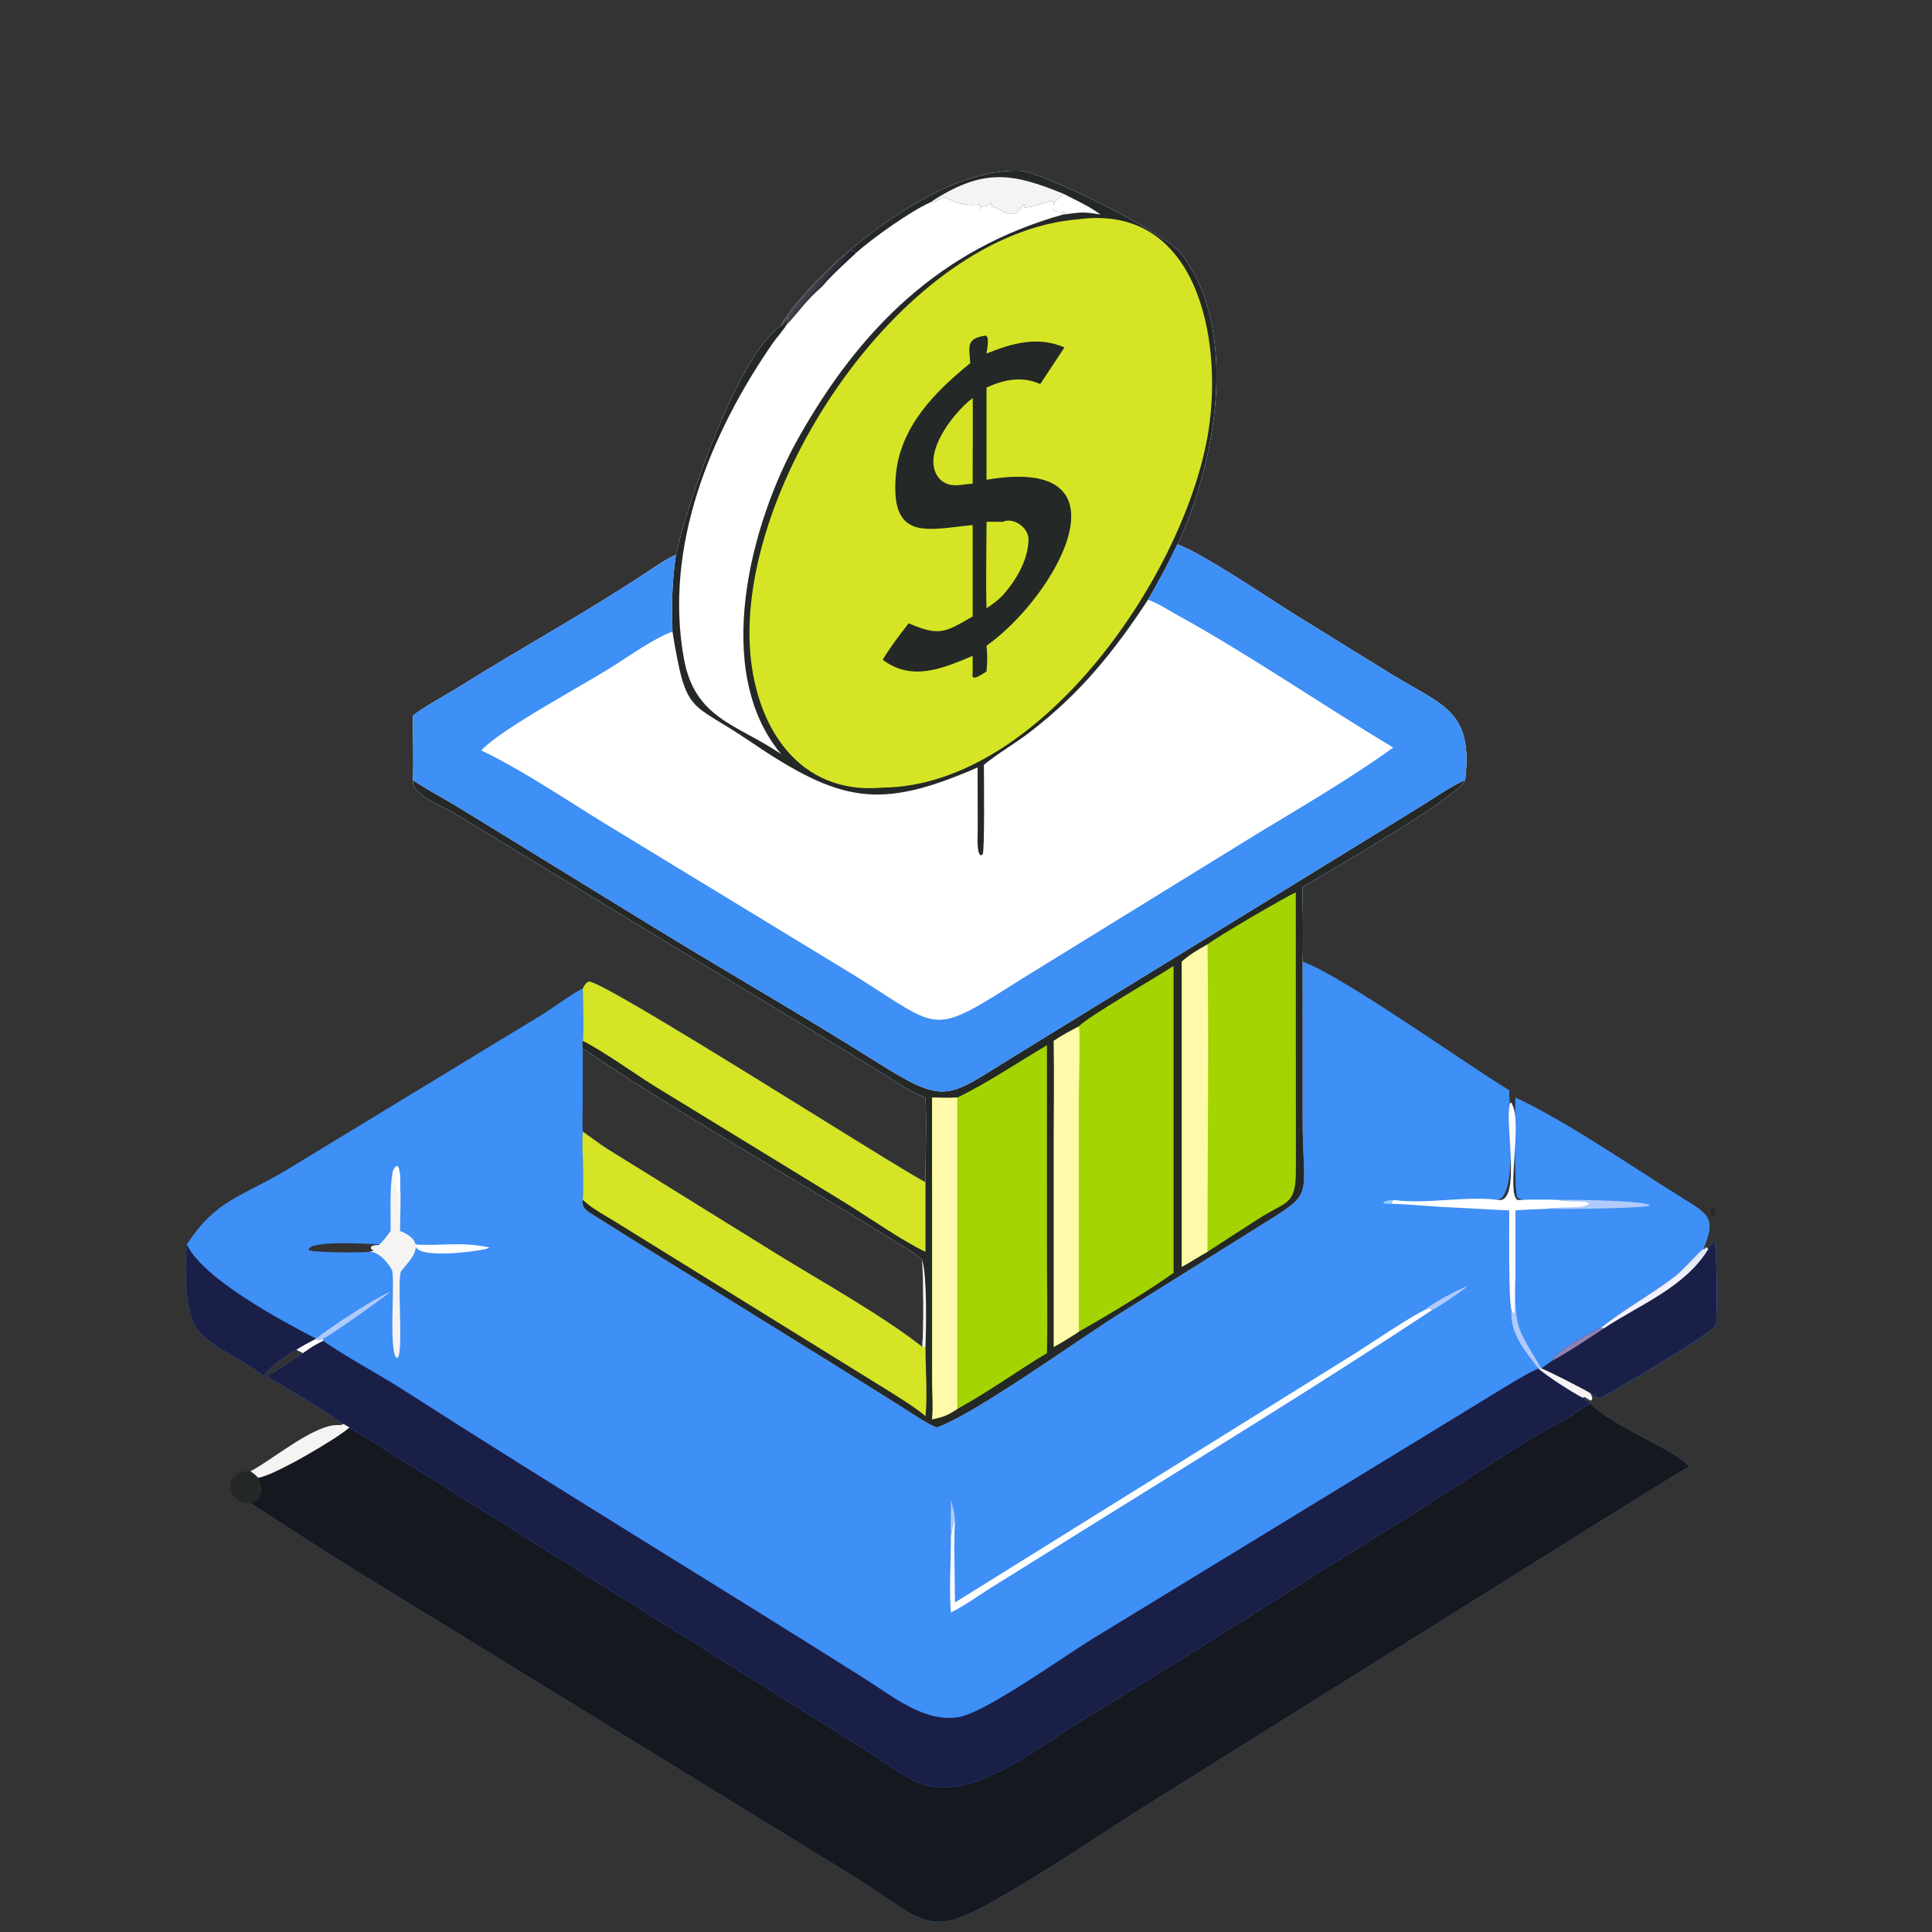 <svg width="450" height="450" viewBox="0 0 450 450" fill="none" xmlns="http://www.w3.org/2000/svg">
<rect x="0" y="0" width="450" height="450" fill="#333333" stroke="none"/>
<path d="M198.136 58.134C208.389 49.552 223.831 39.251 237.663 39.798C242.519 39.99 271.155 53.957 275.097 59.06C288.861 76.877 283.119 108.034 274.242 126.79C280.84 129.294 295.531 139.4 301.916 143.344L323.998 156.988C336.149 164.462 343.163 165.454 341.25 181.732C339.857 185.541 308.96 203.332 303.395 206.568C303.401 211.899 303.618 218.789 303.395 223.986C312.26 227 341.898 248.136 351.539 253.934C351.549 258.842 353.463 278.621 348.848 279.484C354.809 280.653 349.976 259.315 351.898 256.75C354.896 260.526 350.717 277.703 353.422 279.506L354.748 279.484L353.447 278.952C352.617 276.951 352.959 258.849 352.968 255.64C365.232 261.421 380.19 271.811 391.896 279.079C397.836 282.769 399.853 283.681 396.709 290.925L397.065 290.858L397.377 290.453L397.907 290.925L399.032 289.305L399.294 289.273C399.923 290.006 399.953 305.194 399.719 308.555C398.291 310.975 376.133 323.854 372.691 325.69C372.471 325.804 371.025 324.813 370.5 324.589C370.703 325.164 371.171 325.781 370.529 326.253L369.04 325.358L368.655 325.556C369.384 326.18 369.68 326.402 370.5 326.899C374.597 331.759 391.454 338.285 393.415 341.616C393.564 341.316 368.282 357.083 365.914 358.597L267.864 419.945C257.313 426.575 246.906 433.686 236.176 440.064C215.505 452.353 217.097 448.444 198.468 436.811L82.865 365.798C74.596 360.674 66.487 355.355 58.329 350.091C59.015 349.662 59.328 349.542 60.084 349.228C61.026 347.513 60.862 345.938 60.084 344.202C59.423 343.464 59.145 343.293 58.329 342.699C63.429 340.048 72.955 331.894 78.624 331.919C79.36 331.922 79.409 331.958 80.07 331.667C74.503 327.867 67.918 324.002 62.132 320.489C64.728 319.179 68.133 316.848 70.553 315.163C70.043 314.898 69.518 314.644 69.003 314.388C66.637 315.743 62.8 318.276 61.341 320.489C56.408 316.396 50.511 314.638 46.4 310.118C42.868 306.234 43.038 295.321 43.511 289.85C50.346 279.405 55.86 278.971 66.661 272.556L126.485 236.192C128.505 234.945 133.909 230.969 135.738 230.254C136.178 229.533 136.377 229.014 137.121 228.645C140.267 228.11 207.636 271.248 215.565 275.392C215.553 269.408 215.87 261.374 215.565 255.64C211.796 254.346 207.413 251.087 203.894 248.968L106.031 189.545C102.798 187.556 95.866 185.242 96.192 181.732C96.373 177.145 96.172 171.397 96.192 166.67C99.093 164.403 103.995 161.85 107.243 159.807C121.459 150.868 136.246 142.842 150.248 133.56C152.171 132.285 155.369 130.081 157.424 129.232C160.017 117.448 171.663 82.959 181.938 75.778C183.53 72.622 187.754 68.103 190.232 65.444C192.904 62.792 195.206 60.528 198.136 58.134ZM135.738 263.6C137.719 264.955 139.648 266.497 141.662 267.746L179.799 291.393C189.961 297.722 205.592 306.403 214.828 313.74C215.2 307.622 215.083 299.798 214.828 293.541C213.729 292.236 211.237 290.879 209.749 289.943C185.533 274.712 159.21 260.09 135.738 244.208L135.724 257.175C135.722 258.932 135.624 261.925 135.738 263.6ZM88.39 289.85C86.054 289.723 71.873 288.822 71.875 291.124C72.467 291.773 83.789 291.821 86.213 291.566C87.974 290.829 87.415 291.711 86.42 290.882L86.398 290.403C86.887 290.003 87.706 290.026 88.385 289.956L88.39 289.85Z" fill="#3E8FF6"/>
<path d="M198.136 58.134C208.389 49.552 223.831 39.251 237.663 39.798C242.518 39.99 271.155 53.957 275.097 59.06C288.86 76.877 283.118 108.034 274.241 126.79C280.839 129.294 295.53 139.4 301.916 143.344L323.997 156.988C336.149 164.462 343.163 165.454 341.249 181.732C339.856 185.541 308.96 203.332 303.395 206.568C303.401 211.899 303.618 218.789 303.395 223.986L303.405 260.291C303.414 280.352 306.849 277.118 292.133 286.344L261.935 305.237C252.152 311.263 226.922 329.551 218.157 332.476C215.474 331.377 212.858 329.487 210.405 327.938C186.528 312.865 162.377 298.203 138.467 283.174C137.028 282.27 135.293 281.367 135.738 279.484C136.116 275.34 135.499 268.347 135.738 263.6C137.718 264.955 139.648 266.497 141.662 267.746L179.799 291.393C189.961 297.722 205.592 306.403 214.827 313.74C215.2 307.622 215.083 299.798 214.827 293.541C213.729 292.236 211.237 290.879 209.749 289.943C185.533 274.712 159.209 260.09 135.738 244.208C135.589 243.294 135.571 243.324 135.738 242.426C136.084 240.579 135.79 232.478 135.738 230.254C136.178 229.533 136.377 229.014 137.121 228.645C140.266 228.11 207.635 271.248 215.565 275.392C215.553 269.408 215.87 261.374 215.565 255.64C211.795 254.346 207.413 251.087 203.894 248.968L106.03 189.545C102.798 187.556 95.866 185.242 96.192 181.732C96.373 177.145 96.172 171.397 96.192 166.67C99.092 164.403 103.995 161.85 107.243 159.807C121.459 150.868 136.245 142.842 150.248 133.56C152.171 132.285 155.369 130.081 157.423 129.232C160.016 117.448 171.663 82.959 181.938 75.778C183.53 72.622 187.754 68.103 190.232 65.444C192.904 62.792 195.206 60.528 198.136 58.134Z" fill="white"/>
<path d="M198.136 58.134C208.389 49.552 223.831 39.251 237.663 39.798C242.518 39.99 271.155 53.957 275.097 59.06C288.86 76.877 283.119 108.034 274.242 126.79C271.895 131.637 270.098 135.037 267.403 139.687C259.319 151.963 251.655 161.461 239.915 170.503C236.421 173.194 232.374 175.492 229.169 178.145C229.17 180.568 229.376 198.17 228.878 199.016L228.391 199.218C227.406 198.56 227.747 194.404 227.735 193.121L227.704 178.756C204.848 188.702 195.823 187.05 174.496 172.549C160.572 163.081 159.881 166.895 156.627 147.103C156.48 139.875 156.451 136.593 157.424 129.232C160.016 117.448 171.663 82.959 181.938 75.778C183.53 72.622 187.754 68.103 190.232 65.444C192.904 62.792 195.206 60.528 198.136 58.134Z" fill="#242826"/>
<path d="M216.65 47.153C218.211 47.069 218.95 46.101 220.092 45.927C220.561 45.856 223.136 48.273 228.189 47.625C229.607 50.544 226.498 48.027 229.259 48.065C229.971 48.074 231.633 46.519 230.868 48.037C233.83 48.631 235.63 52.027 238.304 47.694L238.575 47.806L238.702 48.339C241.677 48.109 243.155 47.009 245.1 46.742L245.445 47.153C244.904 50.156 246.337 48.919 248.391 49.568C248.028 49.689 246.9 49.617 247.582 49.976C219.169 57.95 200.332 76.446 185.94 102.067C174.784 121.928 165.76 156.397 181.938 175.622C171.465 168.609 161.813 167.366 159.288 153.362C154.589 127.311 165.464 100.912 180.061 79.827C180.576 79.078 182.862 76.365 183.106 75.779C183.311 75.253 183.313 75.121 183.628 74.678L183.54 74.471L183.749 73.945C183.242 74.519 182.537 75.535 181.938 75.779C183.53 72.624 187.754 68.105 190.232 65.446C192.904 62.794 195.206 60.53 198.136 58.136L199.402 58.895C203.359 55.398 211.921 49.284 216.65 47.153Z" fill="white"/>
<path d="M190.232 65.445C192.904 62.793 195.206 60.529 198.136 58.135L199.402 58.895C196.723 61.408 193.823 63.99 191.459 66.775C187.6 70.108 186.211 72.509 183.106 75.778C183.311 75.252 183.313 75.12 183.628 74.678L183.54 74.47L183.749 73.944C183.242 74.518 182.537 75.534 181.938 75.778C183.53 72.623 187.754 68.104 190.232 65.445Z" fill="url(#paint0_linear_15588_28438)"/>
<path d="M216.65 47.152C229.031 38.946 235.952 40.352 247.583 45.09C246.735 46.112 246.524 46.371 245.445 47.152L245.1 46.741C243.156 47.008 241.677 48.108 238.702 48.338L238.576 47.805L238.304 47.693C235.63 52.026 233.83 48.63 230.868 48.036C231.633 46.517 229.971 48.073 229.259 48.063C226.499 48.026 229.607 50.542 228.19 47.624C223.136 48.272 220.562 45.855 220.092 45.926C218.95 46.099 218.211 47.068 216.65 47.152Z" fill="#F6F4F2"/>
<path d="M247.582 45.09C249.793 46.228 253.087 47.751 255.033 49.081L256.351 49.975C252.206 49.241 251.7 49.463 247.582 49.975C246.9 49.616 248.028 49.688 248.391 49.567C246.337 48.919 244.904 50.155 245.445 47.152C246.524 46.371 246.735 46.112 247.582 45.09Z" fill="white"/>
<path d="M251.284 51.064C278.85 47.457 284.762 78.884 281.525 100.06C276.47 133.124 242.537 183.067 205.599 183.455L205.266 183.483C186.025 185.062 176.213 169.453 174.758 152.155C171.469 113.063 210.52 54.27 251.284 51.064Z" fill="#D5E525"/>
<path d="M229.169 78.233C230.746 77.629 229.857 81.517 229.78 82.345C235.734 79.965 241.618 78.212 247.934 80.917L242.292 89.455C238.057 87.542 233.85 88.401 229.78 90.275V111.748C264.518 105.814 246.074 138.871 229.78 150.399C230.01 152.779 229.985 154.03 229.78 156.395C228.897 156.937 227.771 157.783 226.807 157.861L226.496 157.558L226.548 156.395V152.766C219.539 155.702 212.384 158.802 205.599 153.664C207.346 150.754 209.552 147.854 211.648 145.184C218.796 148.241 220.081 147.324 226.548 143.589V122.29C216.102 123.299 207.324 126.249 208.659 110.719C209.629 99.44 217.732 91.275 225.984 84.596C225.812 81.054 224.832 78.961 229.169 78.233Z" fill="#242826"/>
<path d="M233.548 121.546C236.045 120.406 239.659 122.874 239.564 125.784C239.405 130.611 236.65 135.159 233.548 138.675C232.145 140.085 231.438 140.548 229.781 141.669C229.587 135.334 229.777 127.965 229.781 121.546C230.931 121.496 232.373 121.539 233.548 121.546Z" fill="#D5E525"/>
<path d="M226.548 92.707C226.627 92.848 226.548 110.721 226.548 112.652C223.651 112.83 221.432 113.787 219.053 111.749C213.939 106.556 221.881 96.235 226.548 92.707Z" fill="#D5E525"/>
<path d="M341.249 181.732C339.856 185.542 308.96 203.332 303.395 206.569C303.401 211.899 303.618 218.789 303.395 223.986L303.405 260.291C303.414 280.352 306.849 277.118 292.133 286.344L261.935 305.237C252.152 311.263 226.922 329.551 218.157 332.476C215.474 331.377 212.858 329.487 210.405 327.938C186.528 312.865 162.377 298.203 138.467 283.174C137.028 282.27 135.293 281.367 135.738 279.484C136.116 275.34 135.499 268.347 135.738 263.6C137.718 264.955 139.648 266.497 141.662 267.746L179.799 291.393C189.961 297.722 205.592 306.404 214.827 313.74C215.2 307.623 215.083 299.799 214.827 293.541C213.729 292.236 211.237 290.879 209.749 289.943C185.533 274.712 159.209 260.09 135.738 244.208C135.589 243.294 135.571 243.324 135.738 242.426C136.084 240.579 135.79 232.478 135.738 230.254C136.178 229.533 136.377 229.014 137.121 228.645C140.266 228.111 207.635 271.248 215.565 275.392C215.553 269.408 215.87 261.375 215.565 255.64C211.795 254.346 207.413 251.087 203.894 248.968L106.03 189.545C102.798 187.556 95.866 185.242 96.192 181.732C99.322 183.839 103.258 185.902 106.556 187.911L152.51 216.124C169.497 226.531 187.192 236.651 203.969 247.234C220.641 257.749 220.444 255.67 236.26 245.997L330.685 187.958C333.351 186.298 338.317 182.939 340.9 181.874L341.249 181.732Z" fill="#242826"/>
<path d="M135.738 230.255C136.178 229.534 136.377 229.015 137.121 228.646C140.266 228.111 207.635 271.249 215.565 275.393V291.566C210.876 289.467 201.767 283.19 196.894 280.173L153.173 253.419C147.952 250.232 140.918 245.06 135.738 242.427C136.084 240.579 135.79 232.478 135.738 230.255Z" fill="#D5E525"/>
<path d="M135.738 263.602C137.719 264.957 139.648 266.498 141.662 267.747L179.799 291.394C189.961 297.723 205.592 306.405 214.828 313.741C215.226 313.705 215.177 313.683 215.565 313.741C215.551 318.737 216.072 325.219 215.565 329.853C213.432 327.993 209.928 325.838 207.485 324.289L143.221 284.514C141.606 283.541 138.353 281.679 137.004 280.537L135.738 279.486C136.116 275.342 135.499 268.349 135.738 263.602Z" fill="#D5E525"/>
<path d="M214.828 293.541C215.958 297.597 215.723 309.164 215.565 313.74C215.177 313.681 215.226 313.704 214.828 313.74C215.2 307.623 215.083 299.799 214.828 293.541Z" fill="#F6F4F2"/>
<path d="M251.284 239.088C252.817 237.106 269.998 227.245 273.347 224.98V296.476C267.625 300.595 257.649 306.572 251.284 310.169C249.233 311.512 247.585 312.533 245.445 313.741L245.446 266.405C245.447 258.485 245.562 250.323 245.445 242.428C247.472 241.069 249.137 240.212 251.284 239.088Z" fill="#A4D401"/>
<path d="M251.284 239.088C251.639 240.479 251.286 252.683 251.286 255.085L251.284 310.169C249.233 311.512 247.585 312.533 245.445 313.741L245.446 266.405C245.447 258.485 245.562 250.323 245.445 242.428C247.472 241.069 249.137 240.212 251.284 239.088Z" fill="#FEFAAA"/>
<path d="M222.968 255.64C229.625 252.469 237.255 247.331 243.856 243.457L243.862 291.106C243.863 298.883 244.045 307.468 243.856 315.163C236.862 319.374 230.117 324.272 222.968 328.177C220.524 329.77 219.967 329.924 217.105 330.601C217.382 327.786 217.142 324.763 217.123 321.905L217.105 255.64C219.19 255.705 220.873 255.761 222.968 255.64Z" fill="#A4D401"/>
<path d="M217.105 255.641C219.19 255.706 220.873 255.761 222.968 255.641V328.177C220.524 329.77 219.967 329.924 217.105 330.601C217.382 327.787 217.142 324.763 217.123 321.905L217.105 255.641Z" fill="#FEFAAA"/>
<path d="M281.251 219.981C283.024 218.456 299.478 208.864 301.818 207.842L301.839 272.158C301.903 281.085 299.692 279.554 292.867 284.062C288.975 286.555 285.109 289.043 281.251 291.567C279.341 292.585 277.359 293.956 275.249 295.081V223.987C277.379 222.152 278.817 221.373 281.251 219.981Z" fill="#A4D401"/>
<path d="M275.249 223.987C277.379 222.151 278.817 221.372 281.251 219.98C281.585 243.527 281.25 267.951 281.251 291.567C279.341 292.584 277.359 293.955 275.249 295.08V223.987Z" fill="#FEFAAA"/>
<path d="M267.403 139.688C270.098 135.038 271.895 131.638 274.242 126.791C280.84 129.295 295.53 139.401 301.916 143.345L323.997 156.989C336.149 164.463 343.163 165.455 341.249 181.733L340.9 181.875C338.317 182.94 333.351 186.299 330.685 187.958L236.26 245.998C220.444 255.671 220.641 257.75 203.97 247.235C187.192 236.652 169.497 226.532 152.51 216.125L106.556 187.912C103.258 185.903 99.323 183.84 96.192 181.733C96.373 177.146 96.172 171.398 96.192 166.671C99.092 164.404 103.995 161.851 107.243 159.808C121.459 150.869 136.245 142.843 150.248 133.561C152.171 132.286 155.369 130.082 157.424 129.233C156.451 136.594 156.48 139.876 156.627 147.103L156.553 147.132C152.329 148.682 146.522 152.811 142.618 155.283C135.773 159.618 116.602 169.849 112.093 174.785C122.476 179.738 134.004 187.74 143.938 193.678L198.911 227.129C219.927 240.225 216.328 241.613 238.838 227.477L292.885 194.165C302.812 188.152 315.219 180.893 324.511 174.115C307.909 164.166 291.128 152.58 274.278 143.289C271.936 141.999 269.967 140.612 267.403 139.688Z" fill="#3E8FF6"/>
<path d="M370.5 326.9C374.597 331.761 391.454 338.287 393.415 341.618C393.564 341.318 368.282 357.085 365.914 358.599L267.864 419.947C257.313 426.577 246.906 433.688 236.176 440.066C215.505 452.355 217.097 448.446 198.468 436.813L82.865 365.8C74.596 360.676 66.487 355.357 58.329 350.093C59.015 349.664 59.328 349.544 60.084 349.23C61.026 347.515 60.862 345.94 60.084 344.203C59.423 343.466 59.145 343.295 58.329 342.7C63.429 340.05 72.955 331.896 78.624 331.921C79.36 331.924 79.409 331.959 80.07 331.668C80.464 331.897 81.074 332.224 81.426 332.478L201.726 407.677C205.672 410.189 211.197 414.528 215.539 415.77C227.582 419.217 242.88 406.129 253.628 399.685C271.086 389.218 288.235 378.295 305.421 367.399L329.999 352.071C340.691 345.336 354.612 335.783 365.677 330.013L365.99 329.853C366.899 329.006 369.352 327.584 370.5 326.9Z" fill="#15181E"/>
<path d="M80.07 331.668C80.464 331.896 81.074 332.223 81.426 332.477C78.525 335.079 64.083 343.543 60.371 344.153L60.084 344.203C59.423 343.466 59.145 343.294 58.329 342.7C63.429 340.049 72.955 331.896 78.624 331.92C79.36 331.924 79.409 331.959 80.07 331.668Z" fill="#F6F4F2"/>
<path d="M73.609 311.793L74.147 312.158L75.257 311.793V312.323C81.315 316.477 87.956 319.905 94.154 323.882C129.593 346.623 165.742 368.482 201.413 391.003C207.728 394.989 215.482 401.43 223.468 399.916C229.681 398.738 247.445 386.066 254.037 381.979L346.926 325.282C350.228 323.28 354.887 320.294 358.312 318.742C360.448 320.6 365.999 324.196 368.655 325.556C369.384 326.18 369.679 326.402 370.499 326.899C369.352 327.583 366.899 329.005 365.99 329.851L365.677 330.012C354.611 335.781 340.69 345.335 329.999 352.07L305.421 367.397C288.235 378.294 271.085 389.217 253.628 399.684C242.88 406.128 227.582 419.216 215.539 415.768C211.197 414.527 205.672 410.187 201.726 407.675L81.426 332.476C81.074 332.222 80.464 331.895 80.07 331.667C74.503 327.867 67.918 324.002 62.132 320.489C64.728 319.179 68.133 316.848 70.552 315.163C70.043 314.898 69.517 314.644 69.003 314.388C70.32 313.498 72.171 312.566 73.609 311.793Z" fill="#1A1F48"/>
<path d="M73.609 311.793L74.146 312.158L75.256 311.793V312.323C73.132 313.347 72.471 313.826 70.552 315.163C70.043 314.898 69.517 314.644 69.002 314.388C70.319 313.498 72.171 312.566 73.609 311.793Z" fill="white"/>
<path d="M352.968 255.641C365.232 261.422 380.19 271.812 391.896 279.08C397.836 282.77 399.853 283.682 396.709 290.926L397.065 290.859L397.377 290.454L397.907 290.926L399.032 289.306L399.294 289.275C399.923 290.007 399.953 305.195 399.719 308.556C398.291 310.976 376.133 323.855 372.691 325.691C372.471 325.805 371.025 324.814 370.5 324.59C370.703 325.165 371.171 325.782 370.529 326.255L369.04 325.359L368.655 325.557C365.999 324.197 360.448 320.601 358.313 318.743C355.448 314.929 351.606 310.665 352.049 305.169C353.402 308.346 352.552 300.776 352.968 297.927V281.936C355.13 281.703 358.341 281.672 360.662 281.531C362.835 280.974 369.267 281.768 370.17 280.311C369.214 279.391 364.971 280.112 363.139 279.485C361.589 279.422 356.057 279.325 354.748 279.485L353.447 278.954C352.617 276.952 352.959 258.85 352.968 255.641Z" fill="#3E8FF6"/>
<path d="M397.906 290.925L399.031 289.305L399.294 289.273C399.923 290.006 399.952 305.194 399.719 308.555C398.29 310.975 376.133 323.854 372.691 325.69C372.471 325.804 371.025 324.813 370.499 324.589C370.702 325.164 371.171 325.781 370.528 326.253L369.04 325.358L368.655 325.556C365.999 324.196 360.448 320.599 358.312 318.741H359.024C359.786 318.124 360.643 317.55 361.448 316.984C362.192 314.863 370.485 310.305 372.728 309.36C378.737 304.649 384.463 301.61 390.249 297.182C392.084 295.777 395.784 291.401 396.708 290.925L397.064 290.858L397.376 290.453L397.906 290.925Z" fill="#1A1F48"/>
<path d="M396.709 290.925L397.065 290.858L397.377 290.453L397.907 290.925C392.515 299.814 381.805 303.95 373.637 309.36H372.729C378.737 304.649 384.464 301.61 390.25 297.182C392.085 295.778 395.784 291.401 396.709 290.925Z" fill="url(#paint1_linear_15588_28438)"/>
<path d="M359.024 318.742C360.142 319.088 369.684 323.893 370.499 324.59C370.702 325.164 371.171 325.781 370.528 326.254L369.04 325.359L368.655 325.556C365.999 324.197 360.448 320.6 358.312 318.742H359.024Z" fill="#F6F4F2"/>
<path d="M361.448 316.986C362.192 314.864 370.485 310.306 372.728 309.361H373.637C370.751 311.261 364.36 315.536 361.448 316.986Z" fill="#8F83B4"/>
<path d="M363.138 279.485C366.118 279.394 381.559 279.589 384.096 280.593L384.251 280.835C382.001 281.483 363.341 281.683 360.662 281.531C362.834 280.974 369.266 281.767 370.17 280.31C369.213 279.391 364.971 280.112 363.138 279.485Z" fill="#B0CAFB"/>
<path d="M352.968 297.926C352.746 309.846 353.563 309.458 359.025 318.742H358.313C355.448 314.928 351.606 310.665 352.049 305.168C353.402 308.345 352.552 300.775 352.968 297.926Z" fill="#B0CAFB"/>
<path d="M43.511 289.852C47.224 297.864 65.823 307.766 73.609 311.794C72.171 312.568 70.32 313.499 69.003 314.39C66.637 315.745 62.8 318.277 61.341 320.49C56.408 316.397 50.511 314.639 46.4 310.119C42.868 306.235 43.038 295.323 43.511 289.852Z" fill="#1A1F48"/>
<path d="M348.848 279.486C354.809 280.655 349.976 259.317 351.898 256.752C354.896 260.528 350.717 277.704 353.421 279.508L354.748 279.486C356.056 279.326 361.589 279.422 363.139 279.486C364.971 280.112 369.214 279.392 370.17 280.311C369.266 281.768 362.834 280.975 360.662 281.532C358.341 281.672 355.13 281.703 352.968 281.936V297.927C352.551 300.776 353.402 308.346 352.049 305.169C351.331 302.386 351.541 285.569 351.539 281.936L335.479 281.096C331.762 280.867 327.725 280.484 324.035 280.375L324.511 279.486C332.153 280.578 341.626 278.463 348.848 279.486Z" fill="white"/>
<path d="M73.609 311.793C76.974 309.08 87.119 302.455 90.989 300.824C89.803 301.966 76.646 311.303 75.257 311.793L74.147 312.158L73.609 311.793Z" fill="#B0CAFB"/>
<path d="M324.035 280.374C323.223 280.408 323.055 280.441 322.239 280.249L322.173 280.042C322.931 279.567 323.608 279.585 324.511 279.484L324.035 280.374Z" fill="#89D2F8"/>
<path d="M331.731 305.169C332.553 304.895 332.807 304.625 333.404 304.879L333.51 305.169C308.431 321.722 282.385 337.71 256.861 353.592L231.437 369.436C228.147 371.449 224.874 373.906 221.486 375.579C221.042 371.095 221.504 362.973 221.486 358.055C221.724 356.922 221.827 355.06 222.43 354.24C222.121 359.448 222.426 367.82 222.43 373.246L315.767 315.135C319.285 312.891 328.366 306.788 331.731 305.169Z" fill="white"/>
<path d="M91.433 272.98C93.153 268.962 93.312 274.803 93.178 276.346C93.476 278.689 93.146 283.941 93.178 286.717C99.983 289.427 95.63 293.348 93.488 295.975C92.316 297.412 94.168 315.65 92.497 316.334C90.469 315.574 91.978 298.923 91.376 296.114C91.155 295.089 88.538 291.573 86.213 291.566C87.974 290.829 87.414 291.711 86.42 290.882L86.397 290.403C86.886 290.003 87.706 290.026 88.385 289.956L88.39 289.85C89.561 288.729 90.05 288.019 90.989 286.717C91.025 282.449 90.726 277.054 91.433 272.98Z" fill="#F6F4F2"/>
<path d="M91.434 272.98C93.154 268.962 93.312 274.803 93.178 276.346C92.702 280.184 92.517 275.914 91.434 272.98Z" fill="white"/>
<path d="M96.746 289.852C102.85 290.288 107.342 289.095 114.05 290.588L113.113 290.927C110.918 291.481 96.507 293.468 96.746 289.852Z" fill="white"/>
<path d="M331.731 305.169C333.754 303.502 339.344 300.448 341.888 299.531C340.546 300.68 335.099 304.477 333.51 305.169L333.404 304.879C332.807 304.625 332.553 304.895 331.731 305.169Z" fill="#B0CAFB"/>
<path d="M221.486 358.054C221.364 355.597 221.55 351.96 221.486 349.229C221.907 351.133 222.36 352.263 222.43 354.239C221.827 355.059 221.724 356.921 221.486 358.054Z" fill="#B0CAFB"/>
<path d="M58.329 350.093C52.174 350.435 51.955 342.105 58.329 342.7C59.144 343.295 59.423 343.466 60.084 344.203C60.862 345.94 61.026 347.515 60.084 349.23C59.328 349.544 59.015 349.664 58.329 350.093Z" fill="#242826"/>
<path d="M398.812 281.025C399.623 281.565 399.629 282.658 399.351 283.492C397.981 283.127 398.538 282.186 398.812 281.025Z" fill="#242826"/>
<defs>
<linearGradient id="paint0_linear_15588_28438" x1="191.907" y1="68.114" x2="189.022" y2="65.859" gradientUnits="userSpaceOnUse">
<stop stop-color="#191C27"/>
<stop offset="1" stop-color="#504C57"/>
</linearGradient>
<linearGradient id="paint1_linear_15588_28438" x1="384.884" y1="297.674" x2="386.808" y2="300.794" gradientUnits="userSpaceOnUse">
<stop stop-color="#D3E1F2"/>
<stop offset="1" stop-color="#F5F3FF"/>
</linearGradient>
</defs>
</svg>
